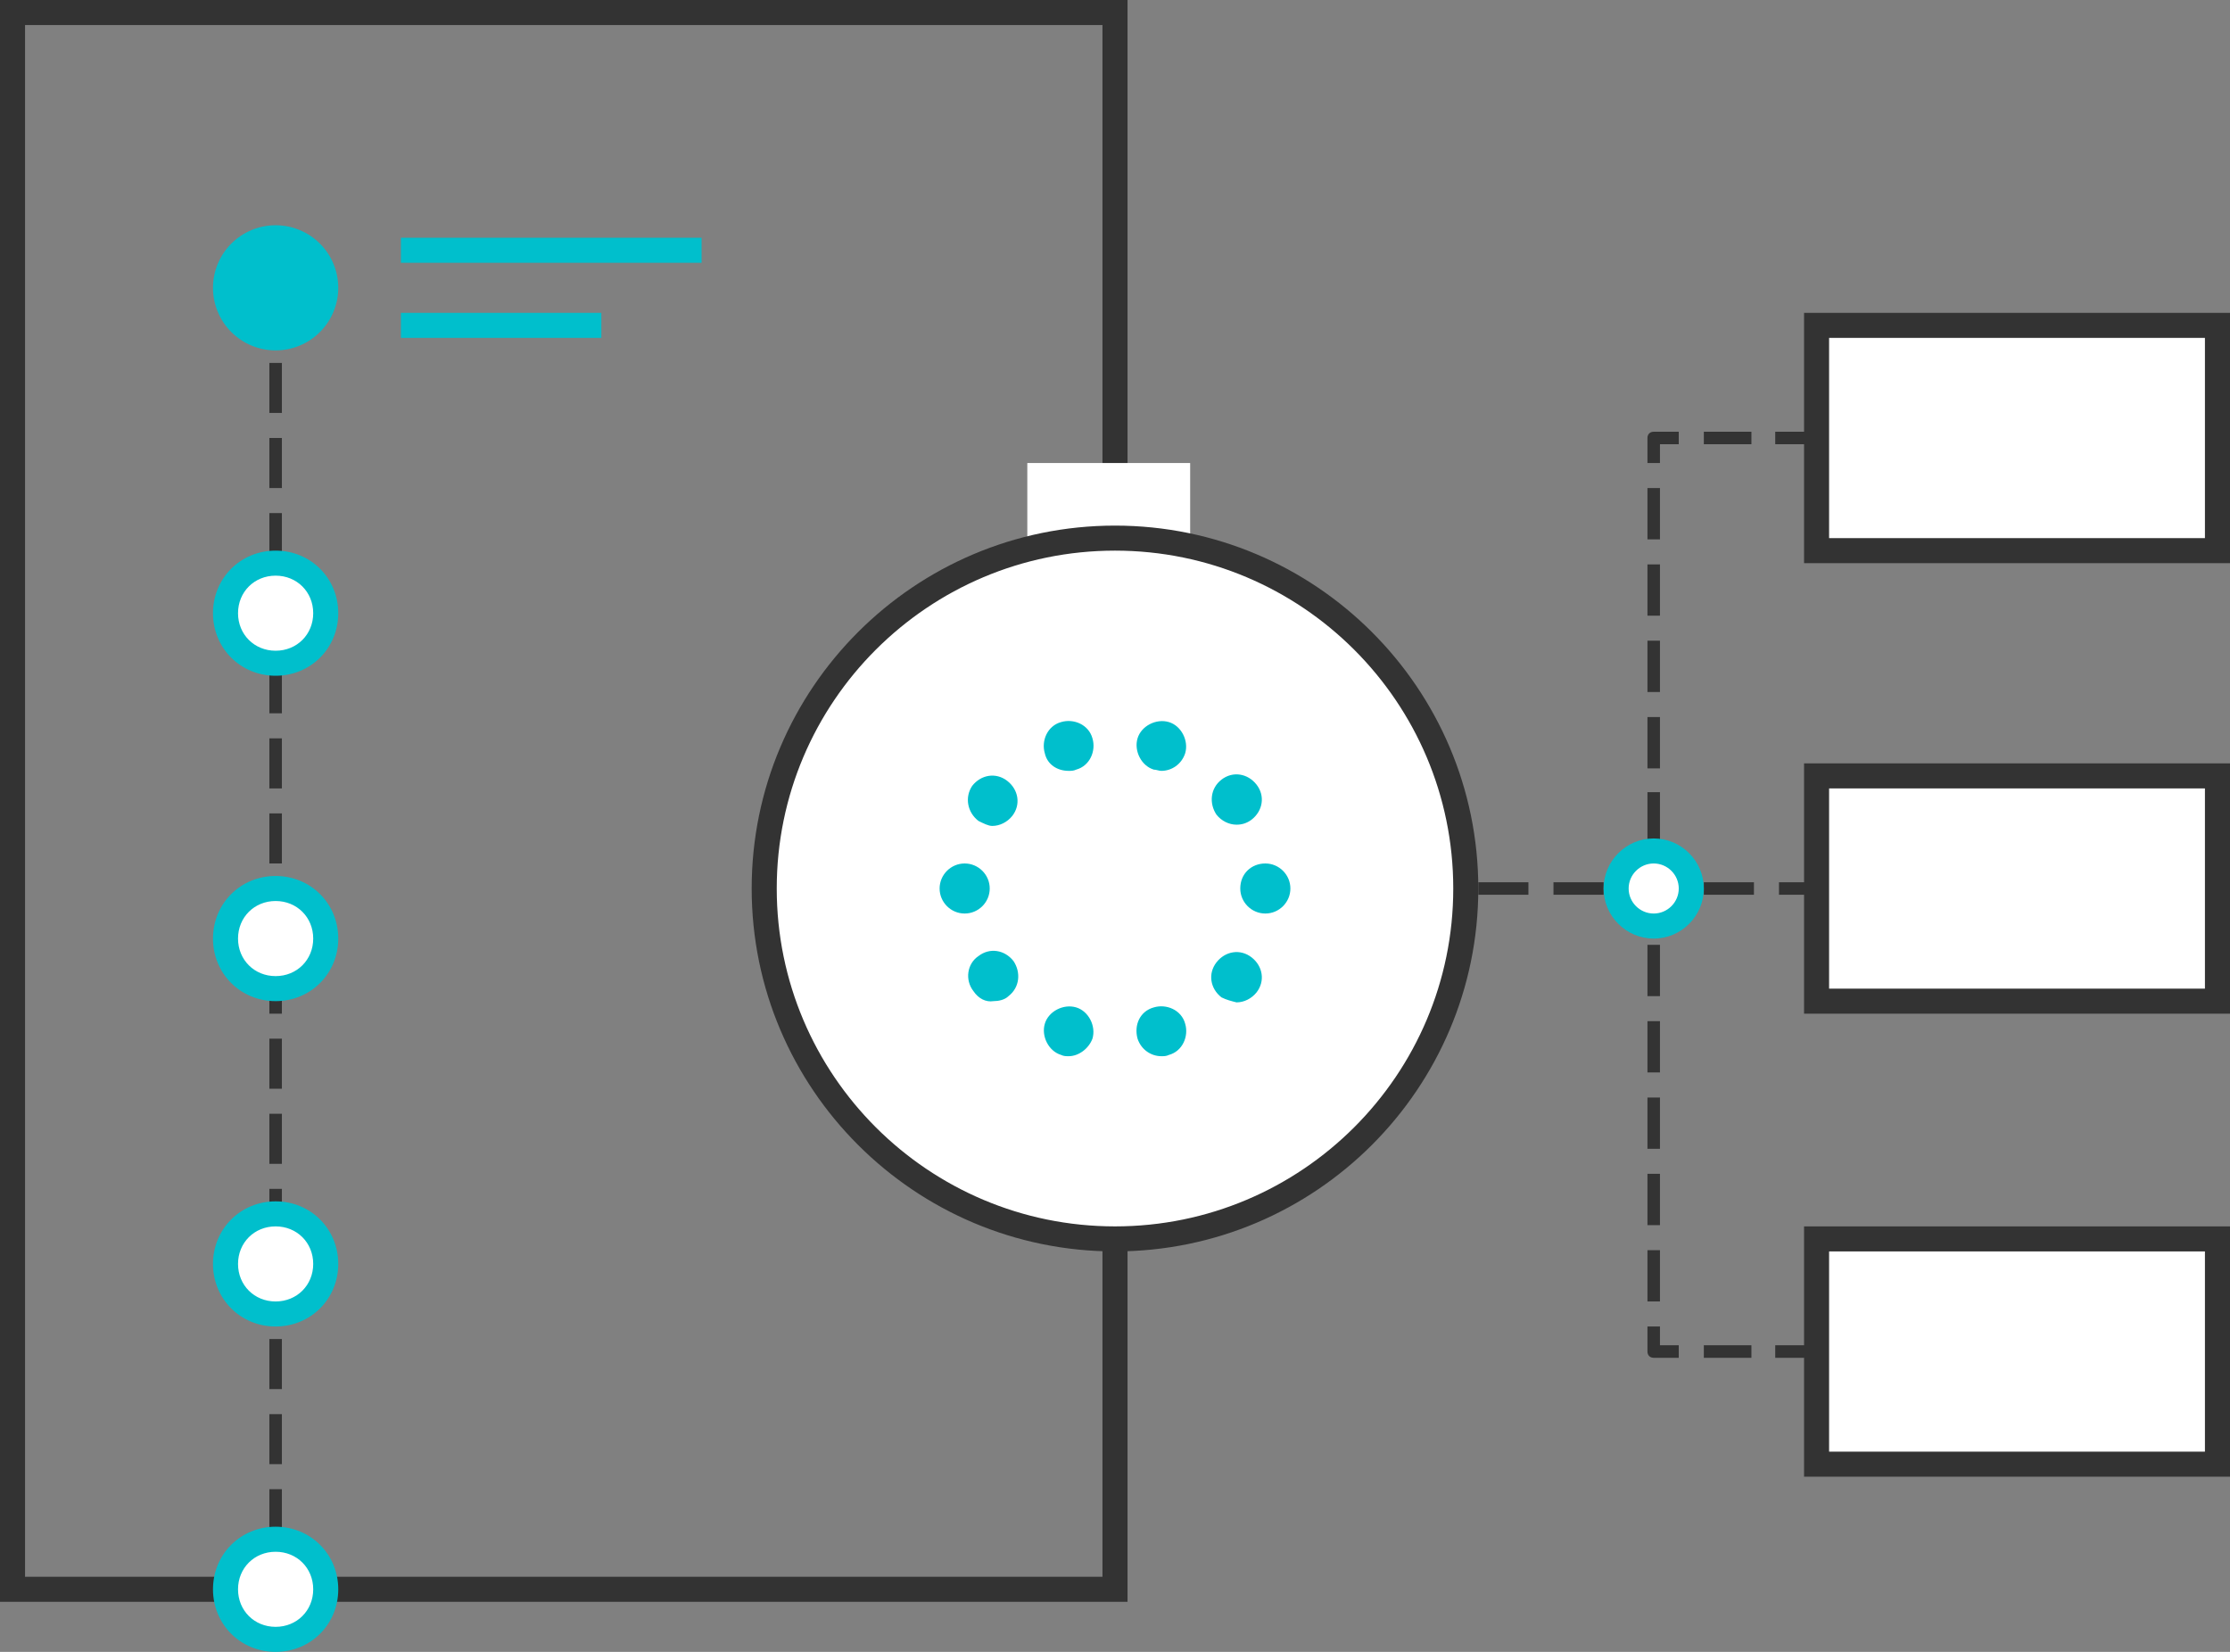 <svg xmlns="http://www.w3.org/2000/svg" xmlns:xlink="http://www.w3.org/1999/xlink" fill="none" version="1.1" width="108" height="80" viewBox="0 0 108 80"><rect x="0" y="0" width="108" height="80" fill="#808080" stroke="none"/><defs><clipPath id="master_svg0_0_8098"><rect x="0" y="0" width="108" height="80" rx="0"/></clipPath></defs><g clip-path="url(#master_svg0_0_8098)"><g><g><path d="M13.652,76.364C13.652,76.364,13.045,76.364,13.045,76.364C13.045,76.364,13.045,75.758,13.045,75.758C13.045,75.758,13.652,75.758,13.652,75.758C13.652,75.758,13.652,76.364,13.652,76.364ZM13.652,74.545C13.652,74.545,13.045,74.545,13.045,74.545C13.045,74.545,13.045,72.121,13.045,72.121C13.045,72.121,13.652,72.121,13.652,72.121C13.652,72.121,13.652,74.545,13.652,74.545ZM13.652,70.909C13.652,70.909,13.045,70.909,13.045,70.909C13.045,70.909,13.045,68.485,13.045,68.485C13.045,68.485,13.652,68.485,13.652,68.485C13.652,68.485,13.652,70.909,13.652,70.909ZM13.652,67.273C13.652,67.273,13.045,67.273,13.045,67.273C13.045,67.273,13.045,64.848,13.045,64.848C13.045,64.848,13.652,64.848,13.652,64.848C13.652,64.848,13.652,67.273,13.652,67.273ZM13.652,63.636C13.652,63.636,13.045,63.636,13.045,63.636C13.045,63.636,13.045,61.212,13.045,61.212C13.045,61.212,13.652,61.212,13.652,61.212C13.652,61.212,13.652,63.636,13.652,63.636ZM13.652,60C13.652,60,13.045,60,13.045,60C13.045,60,13.045,57.576,13.045,57.576C13.045,57.576,13.652,57.576,13.652,57.576C13.652,57.576,13.652,60,13.652,60ZM13.652,56.364C13.652,56.364,13.045,56.364,13.045,56.364C13.045,56.364,13.045,53.939,13.045,53.939C13.045,53.939,13.652,53.939,13.652,53.939C13.652,53.939,13.652,56.364,13.652,56.364ZM13.652,52.727C13.652,52.727,13.045,52.727,13.045,52.727C13.045,52.727,13.045,50.303,13.045,50.303C13.045,50.303,13.652,50.303,13.652,50.303C13.652,50.303,13.652,52.727,13.652,52.727ZM13.652,49.091C13.652,49.091,13.045,49.091,13.045,49.091C13.045,49.091,13.045,46.667,13.045,46.667C13.045,46.667,13.652,46.667,13.652,46.667C13.652,46.667,13.652,49.091,13.652,49.091ZM13.652,45.455C13.652,45.455,13.045,45.455,13.045,45.455C13.045,45.455,13.045,43.03,13.045,43.03C13.045,43.03,13.652,43.03,13.652,43.03C13.652,43.03,13.652,45.455,13.652,45.455ZM13.652,41.818C13.652,41.818,13.045,41.818,13.045,41.818C13.045,41.818,13.045,39.394,13.045,39.394C13.045,39.394,13.652,39.394,13.652,39.394C13.652,39.394,13.652,41.818,13.652,41.818ZM13.652,38.182C13.652,38.182,13.045,38.182,13.045,38.182C13.045,38.182,13.045,35.758,13.045,35.758C13.045,35.758,13.652,35.758,13.652,35.758C13.652,35.758,13.652,38.182,13.652,38.182ZM13.652,34.545C13.652,34.545,13.045,34.545,13.045,34.545C13.045,34.545,13.045,32.121,13.045,32.121C13.045,32.121,13.652,32.121,13.652,32.121C13.652,32.121,13.652,34.545,13.652,34.545ZM13.652,30.909C13.652,30.909,13.045,30.909,13.045,30.909C13.045,30.909,13.045,28.485,13.045,28.485C13.045,28.485,13.652,28.485,13.652,28.485C13.652,28.485,13.652,30.909,13.652,30.909ZM13.652,27.273C13.652,27.273,13.045,27.273,13.045,27.273C13.045,27.273,13.045,24.848,13.045,24.848C13.045,24.848,13.652,24.848,13.652,24.848C13.652,24.848,13.652,27.273,13.652,27.273ZM13.652,23.636C13.652,23.636,13.045,23.636,13.045,23.636C13.045,23.636,13.045,21.212,13.045,21.212C13.045,21.212,13.652,21.212,13.652,21.212C13.652,21.212,13.652,23.636,13.652,23.636ZM13.652,20C13.652,20,13.045,20,13.045,20C13.045,20,13.045,17.576,13.045,17.576C13.045,17.576,13.652,17.576,13.652,17.576C13.652,17.576,13.652,20,13.652,20ZM13.652,16.364C13.652,16.364,13.045,16.364,13.045,16.364C13.045,16.364,13.045,13.939,13.045,13.939C13.045,13.939,13.652,13.939,13.652,13.939C13.652,13.939,13.652,16.364,13.652,16.364Z" fill="#333333" fill-opacity="1"/></g></g><g><g><path d="M54.607,77.576C54.607,77.576,0,77.576,0,77.576C0,77.576,0,0,0,0C0,0,54.607,0,54.607,0C54.607,0,54.607,77.576,54.607,77.576ZM1.213,76.364C1.213,76.364,53.393,76.364,53.393,76.364C53.393,76.364,53.393,1.212,53.393,1.212C53.393,1.212,1.213,1.212,1.213,1.212C1.213,1.212,1.213,76.364,1.213,76.364Z" fill="#333333" fill-opacity="1"/></g></g><g><g><path d="M16.382,13.939Q16.382,14.088,16.367,14.236Q16.353,14.385,16.324,14.531Q16.295,14.677,16.251,14.819Q16.208,14.962,16.151,15.099Q16.094,15.237,16.024,15.368Q15.954,15.499,15.871,15.623Q15.788,15.747,15.693,15.862Q15.599,15.977,15.493,16.082Q15.388,16.187,15.273,16.282Q15.158,16.376,15.034,16.459Q14.91,16.542,14.778,16.612Q14.647,16.682,14.509,16.739Q14.372,16.796,14.229,16.839Q14.086,16.882,13.94,16.911Q13.794,16.941,13.646,16.955Q13.497,16.97,13.348,16.97Q13.199,16.97,13.051,16.955Q12.903,16.941,12.756,16.911Q12.61,16.882,12.468,16.839Q12.325,16.796,12.187,16.739Q12.05,16.682,11.918,16.612Q11.787,16.542,11.663,16.459Q11.539,16.376,11.424,16.282Q11.309,16.187,11.203,16.082Q11.098,15.977,11.003,15.862Q10.909,15.747,10.826,15.623Q10.743,15.499,10.673,15.368Q10.603,15.237,10.546,15.099Q10.488,14.962,10.445,14.819Q10.402,14.677,10.373,14.531Q10.344,14.385,10.329,14.236Q10.315,14.088,10.315,13.939Q10.315,13.791,10.329,13.642Q10.344,13.494,10.373,13.348Q10.402,13.202,10.445,13.06Q10.488,12.917,10.546,12.78Q10.603,12.642,10.673,12.511Q10.743,12.38,10.826,12.256Q10.909,12.132,11.003,12.017Q11.098,11.902,11.203,11.797Q11.309,11.691,11.424,11.597Q11.539,11.502,11.663,11.42Q11.787,11.337,11.918,11.267Q12.05,11.197,12.187,11.14Q12.325,11.083,12.468,11.04Q12.61,10.996,12.756,10.967Q12.903,10.938,13.051,10.924Q13.199,10.909,13.348,10.909Q13.497,10.909,13.646,10.924Q13.794,10.938,13.94,10.967Q14.086,10.996,14.229,11.04Q14.372,11.083,14.509,11.14Q14.647,11.197,14.778,11.267Q14.91,11.337,15.034,11.42Q15.158,11.502,15.273,11.597Q15.388,11.691,15.493,11.797Q15.599,11.902,15.693,12.017Q15.788,12.132,15.871,12.256Q15.954,12.38,16.024,12.511Q16.094,12.642,16.151,12.78Q16.208,12.917,16.251,13.06Q16.295,13.202,16.324,13.348Q16.353,13.494,16.367,13.642Q16.382,13.791,16.382,13.939Z" fill="#00BFCC" fill-opacity="1"/></g></g><g><g><g><path d="M15.775,29.697Q15.775,29.816,15.764,29.935Q15.752,30.053,15.729,30.17Q15.705,30.287,15.671,30.401Q15.636,30.515,15.591,30.625Q15.545,30.735,15.489,30.84Q15.432,30.945,15.366,31.044Q15.3,31.143,15.224,31.235Q15.149,31.327,15.064,31.411Q14.98,31.495,14.888,31.571Q14.796,31.646,14.697,31.713Q14.598,31.779,14.492,31.835Q14.387,31.891,14.277,31.937Q14.167,31.982,14.053,32.017Q13.939,32.051,13.822,32.075Q13.705,32.098,13.586,32.11Q13.468,32.121,13.348,32.121Q13.229,32.121,13.11,32.11Q12.992,32.098,12.875,32.075Q12.758,32.051,12.644,32.017Q12.53,31.982,12.42,31.937Q12.309,31.891,12.204,31.835Q12.099,31.779,12,31.713Q11.901,31.646,11.809,31.571Q11.716,31.495,11.632,31.411Q11.548,31.327,11.472,31.235Q11.397,31.143,11.33,31.044Q11.264,30.945,11.208,30.84Q11.152,30.735,11.106,30.625Q11.06,30.515,11.026,30.401Q10.991,30.287,10.968,30.17Q10.945,30.053,10.933,29.935Q10.921,29.816,10.921,29.697Q10.921,29.578,10.933,29.459Q10.945,29.341,10.968,29.224Q10.991,29.107,11.026,28.993Q11.06,28.879,11.106,28.769Q11.152,28.659,11.208,28.554Q11.264,28.449,11.33,28.35Q11.397,28.251,11.472,28.159Q11.548,28.067,11.632,27.983Q11.716,27.899,11.809,27.823Q11.901,27.747,12,27.681Q12.099,27.615,12.204,27.559Q12.309,27.503,12.42,27.457Q12.53,27.412,12.644,27.377Q12.758,27.343,12.875,27.319Q12.992,27.296,13.11,27.284Q13.229,27.273,13.348,27.273Q13.468,27.273,13.586,27.284Q13.705,27.296,13.822,27.319Q13.939,27.343,14.053,27.377Q14.167,27.412,14.277,27.457Q14.387,27.503,14.492,27.559Q14.598,27.615,14.697,27.681Q14.796,27.747,14.888,27.823Q14.98,27.899,15.064,27.983Q15.149,28.067,15.224,28.159Q15.3,28.251,15.366,28.35Q15.432,28.449,15.489,28.554Q15.545,28.659,15.591,28.769Q15.636,28.879,15.671,28.993Q15.705,29.107,15.729,29.224Q15.752,29.341,15.764,29.459Q15.775,29.578,15.775,29.697Z" fill="#FFFFFF" fill-opacity="1"/></g></g><g><g><path d="M13.348,27.879C14.38,27.879,15.169,28.667,15.169,29.697C15.169,30.727,14.38,31.515,13.348,31.515C12.317,31.515,11.528,30.727,11.528,29.697C11.528,28.667,12.317,27.879,13.348,27.879ZM13.348,26.667C11.649,26.667,10.315,28,10.315,29.697C10.315,31.394,11.649,32.727,13.348,32.727C15.047,32.727,16.382,31.394,16.382,29.697C16.382,28,15.047,26.667,13.348,26.667Z" fill="#00BFCC" fill-opacity="1"/></g></g></g><g><g><g><path d="M15.775,45.455Q15.775,45.574,15.764,45.692Q15.752,45.811,15.729,45.927Q15.705,46.044,15.671,46.158Q15.636,46.272,15.591,46.382Q15.545,46.492,15.489,46.597Q15.432,46.702,15.366,46.801Q15.3,46.9,15.224,46.992Q15.149,47.085,15.064,47.169Q14.98,47.253,14.888,47.329Q14.796,47.404,14.697,47.47Q14.598,47.536,14.492,47.593Q14.387,47.649,14.277,47.694Q14.167,47.74,14.053,47.774Q13.939,47.809,13.822,47.832Q13.705,47.855,13.586,47.867Q13.468,47.879,13.348,47.879Q13.229,47.879,13.11,47.867Q12.992,47.855,12.875,47.832Q12.758,47.809,12.644,47.774Q12.53,47.74,12.42,47.694Q12.309,47.649,12.204,47.593Q12.099,47.536,12,47.47Q11.901,47.404,11.809,47.329Q11.716,47.253,11.632,47.169Q11.548,47.085,11.472,46.992Q11.397,46.9,11.33,46.801Q11.264,46.702,11.208,46.597Q11.152,46.492,11.106,46.382Q11.06,46.272,11.026,46.158Q10.991,46.044,10.968,45.927Q10.945,45.811,10.933,45.692Q10.921,45.574,10.921,45.455Q10.921,45.335,10.933,45.217Q10.945,45.098,10.968,44.982Q10.991,44.865,11.026,44.751Q11.06,44.637,11.106,44.527Q11.152,44.417,11.208,44.312Q11.264,44.207,11.33,44.108Q11.397,44.009,11.472,43.917Q11.548,43.825,11.632,43.74Q11.716,43.656,11.809,43.581Q11.901,43.505,12,43.439Q12.099,43.373,12.204,43.317Q12.309,43.26,12.42,43.215Q12.53,43.169,12.644,43.135Q12.758,43.1,12.875,43.077Q12.992,43.054,13.11,43.042Q13.229,43.03,13.348,43.03Q13.468,43.03,13.586,43.042Q13.705,43.054,13.822,43.077Q13.939,43.1,14.053,43.135Q14.167,43.169,14.277,43.215Q14.387,43.26,14.492,43.317Q14.598,43.373,14.697,43.439Q14.796,43.505,14.888,43.581Q14.98,43.656,15.064,43.74Q15.149,43.825,15.224,43.917Q15.3,44.009,15.366,44.108Q15.432,44.207,15.489,44.312Q15.545,44.417,15.591,44.527Q15.636,44.637,15.671,44.751Q15.705,44.865,15.729,44.982Q15.752,45.098,15.764,45.217Q15.775,45.335,15.775,45.455Z" fill="#FFFFFF" fill-opacity="1"/></g></g><g><g><path d="M13.348,43.636C14.38,43.636,15.169,44.424,15.169,45.455C15.169,46.485,14.38,47.273,13.348,47.273C12.317,47.273,11.528,46.485,11.528,45.455C11.528,44.424,12.317,43.636,13.348,43.636ZM13.348,42.424C11.649,42.424,10.315,43.758,10.315,45.455C10.315,47.152,11.649,48.485,13.348,48.485C15.047,48.485,16.382,47.152,16.382,45.455C16.382,43.758,15.047,42.424,13.348,42.424Z" fill="#00BFCC" fill-opacity="1"/></g></g></g><g><g><g><path d="M15.775,61.212Q15.775,61.331,15.764,61.45Q15.752,61.568,15.729,61.685Q15.705,61.802,15.671,61.916Q15.636,62.03,15.591,62.14Q15.545,62.25,15.489,62.355Q15.432,62.46,15.366,62.559Q15.3,62.658,15.224,62.75Q15.149,62.842,15.064,62.926Q14.98,63.011,14.888,63.086Q14.796,63.162,14.697,63.228Q14.598,63.294,14.492,63.35Q14.387,63.406,14.277,63.452Q14.167,63.497,14.053,63.532Q13.939,63.567,13.822,63.59Q13.705,63.613,13.586,63.625Q13.468,63.636,13.348,63.636Q13.229,63.636,13.11,63.625Q12.992,63.613,12.875,63.59Q12.758,63.567,12.644,63.532Q12.53,63.497,12.42,63.452Q12.309,63.406,12.204,63.35Q12.099,63.294,12,63.228Q11.901,63.162,11.809,63.086Q11.716,63.011,11.632,62.926Q11.548,62.842,11.472,62.75Q11.397,62.658,11.33,62.559Q11.264,62.46,11.208,62.355Q11.152,62.25,11.106,62.14Q11.06,62.03,11.026,61.916Q10.991,61.802,10.968,61.685Q10.945,61.568,10.933,61.45Q10.921,61.331,10.921,61.212Q10.921,61.093,10.933,60.975Q10.945,60.856,10.968,60.739Q10.991,60.622,11.026,60.508Q11.06,60.394,11.106,60.284Q11.152,60.174,11.208,60.069Q11.264,59.964,11.33,59.865Q11.397,59.766,11.472,59.674Q11.548,59.582,11.632,59.498Q11.716,59.414,11.809,59.338Q11.901,59.263,12,59.196Q12.099,59.13,12.204,59.074Q12.309,59.018,12.42,58.972Q12.53,58.927,12.644,58.892Q12.758,58.858,12.875,58.834Q12.992,58.811,13.11,58.8Q13.229,58.788,13.348,58.788Q13.468,58.788,13.586,58.8Q13.705,58.811,13.822,58.834Q13.939,58.858,14.053,58.892Q14.167,58.927,14.277,58.972Q14.387,59.018,14.492,59.074Q14.598,59.13,14.697,59.196Q14.796,59.263,14.888,59.338Q14.98,59.414,15.064,59.498Q15.149,59.582,15.224,59.674Q15.3,59.766,15.366,59.865Q15.432,59.964,15.489,60.069Q15.545,60.174,15.591,60.284Q15.636,60.394,15.671,60.508Q15.705,60.622,15.729,60.739Q15.752,60.856,15.764,60.975Q15.775,61.093,15.775,61.212Z" fill="#FFFFFF" fill-opacity="1"/></g></g><g><g><path d="M13.348,59.394C14.38,59.394,15.169,60.182,15.169,61.212C15.169,62.242,14.38,63.03,13.348,63.03C12.317,63.03,11.528,62.242,11.528,61.212C11.528,60.182,12.317,59.394,13.348,59.394ZM13.348,58.182C11.649,58.182,10.315,59.515,10.315,61.212C10.315,62.909,11.649,64.242,13.348,64.242C15.047,64.242,16.382,62.909,16.382,61.212C16.382,59.515,15.047,58.182,13.348,58.182Z" fill="#00BFCC" fill-opacity="1"/></g></g></g><g><g><g><path d="M15.775,76.97Q15.775,77.089,15.764,77.207Q15.752,77.326,15.729,77.443Q15.705,77.559,15.671,77.673Q15.636,77.787,15.591,77.897Q15.545,78.007,15.489,78.112Q15.432,78.218,15.366,78.317Q15.3,78.416,15.224,78.508Q15.149,78.6,15.064,78.684Q14.98,78.768,14.888,78.844Q14.796,78.919,14.697,78.985Q14.598,79.052,14.492,79.108Q14.387,79.164,14.277,79.209Q14.167,79.255,14.053,79.29Q13.939,79.324,13.822,79.347Q13.705,79.371,13.586,79.382Q13.468,79.394,13.348,79.394Q13.229,79.394,13.11,79.382Q12.992,79.371,12.875,79.347Q12.758,79.324,12.644,79.29Q12.53,79.255,12.42,79.209Q12.309,79.164,12.204,79.108Q12.099,79.052,12,78.985Q11.901,78.919,11.809,78.844Q11.716,78.768,11.632,78.684Q11.548,78.6,11.472,78.508Q11.397,78.416,11.33,78.317Q11.264,78.218,11.208,78.112Q11.152,78.007,11.106,77.897Q11.06,77.787,11.026,77.673Q10.991,77.559,10.968,77.443Q10.945,77.326,10.933,77.207Q10.921,77.089,10.921,76.97Q10.921,76.851,10.933,76.732Q10.945,76.614,10.968,76.497Q10.991,76.38,11.026,76.266Q11.06,76.152,11.106,76.042Q11.152,75.932,11.208,75.827Q11.264,75.722,11.33,75.623Q11.397,75.524,11.472,75.432Q11.548,75.34,11.632,75.255Q11.716,75.171,11.809,75.096Q11.901,75.02,12,74.954Q12.099,74.888,12.204,74.832Q12.309,74.776,12.42,74.73Q12.53,74.684,12.644,74.65Q12.758,74.615,12.875,74.592Q12.992,74.569,13.11,74.557Q13.229,74.545,13.348,74.545Q13.468,74.545,13.586,74.557Q13.705,74.569,13.822,74.592Q13.939,74.615,14.053,74.65Q14.167,74.684,14.277,74.73Q14.387,74.776,14.492,74.832Q14.598,74.888,14.697,74.954Q14.796,75.02,14.888,75.096Q14.98,75.171,15.064,75.255Q15.149,75.34,15.224,75.432Q15.3,75.524,15.366,75.623Q15.432,75.722,15.489,75.827Q15.545,75.932,15.591,76.042Q15.636,76.152,15.671,76.266Q15.705,76.38,15.729,76.497Q15.752,76.614,15.764,76.732Q15.775,76.851,15.775,76.97Z" fill="#FFFFFF" fill-opacity="1"/></g></g><g><g><path d="M13.348,75.152C14.38,75.152,15.169,75.939,15.169,76.97C15.169,78,14.38,78.788,13.348,78.788C12.317,78.788,11.528,78,11.528,76.97C11.528,75.939,12.317,75.152,13.348,75.152ZM13.348,73.939C11.649,73.939,10.315,75.273,10.315,76.97C10.315,78.667,11.649,80,13.348,80C15.047,80,16.382,78.667,16.382,76.97C16.382,75.273,15.047,73.939,13.348,73.939Z" fill="#00BFCC" fill-opacity="1"/></g></g></g><g><g><path d="M33.978,11.515C33.978,11.515,19.416,11.515,19.416,11.515C19.416,11.515,19.416,12.727,19.416,12.727C19.416,12.727,33.978,12.727,33.978,12.727C33.978,12.727,33.978,11.515,33.978,11.515Z" fill="#00BFCC" fill-opacity="1"/></g></g><g><g><path d="M29.124,15.152C29.124,15.152,19.416,15.152,19.416,15.152C19.416,15.152,19.416,16.364,19.416,16.364C19.416,16.364,29.124,16.364,29.124,16.364C29.124,16.364,29.124,15.152,29.124,15.152Z" fill="#00BFCC" fill-opacity="1"/></g></g><g><path d="M57.64,22.424C57.64,22.424,49.753,22.424,49.753,22.424C49.753,22.424,49.753,29.091,49.753,29.091C49.753,29.091,57.64,29.091,57.64,29.091C57.64,29.091,57.64,22.424,57.64,22.424Z" fill="#FFFFFF" fill-opacity="1"/></g><g><g><path d="M99.506,43.333C99.506,43.333,97.079,43.333,97.079,43.333C97.079,43.333,97.079,42.727,97.079,42.727C97.079,42.727,99.506,42.727,99.506,42.727C99.506,42.727,99.506,43.333,99.506,43.333ZM95.865,43.333C95.865,43.333,93.438,43.333,93.438,43.333C93.438,43.333,93.438,42.727,93.438,42.727C93.438,42.727,95.865,42.727,95.865,42.727C95.865,42.727,95.865,43.333,95.865,43.333ZM92.225,43.333C92.225,43.333,89.798,43.333,89.798,43.333C89.798,43.333,89.798,42.727,89.798,42.727C89.798,42.727,92.225,42.727,92.225,42.727C92.225,42.727,92.225,43.333,92.225,43.333ZM88.584,43.333C88.584,43.333,86.157,43.333,86.157,43.333C86.157,43.333,86.157,42.727,86.157,42.727C86.157,42.727,88.584,42.727,88.584,42.727C88.584,42.727,88.584,43.333,88.584,43.333ZM84.944,43.333C84.944,43.333,82.517,43.333,82.517,43.333C82.517,43.333,82.517,42.727,82.517,42.727C82.517,42.727,84.944,42.727,84.944,42.727C84.944,42.727,84.944,43.333,84.944,43.333ZM81.303,43.333C81.303,43.333,78.876,43.333,78.876,43.333C78.876,43.333,78.876,42.727,78.876,42.727C78.876,42.727,81.303,42.727,81.303,42.727C81.303,42.727,81.303,43.333,81.303,43.333ZM77.663,43.333C77.663,43.333,75.236,43.333,75.236,43.333C75.236,43.333,75.236,42.727,75.236,42.727C75.236,42.727,77.663,42.727,77.663,42.727C77.663,42.727,77.663,43.333,77.663,43.333ZM74.022,43.333C74.022,43.333,71.596,43.333,71.596,43.333C71.596,43.333,71.596,42.727,71.596,42.727C71.596,42.727,74.022,42.727,74.022,42.727C74.022,42.727,74.022,43.333,74.022,43.333ZM70.382,43.333C70.382,43.333,67.955,43.333,67.955,43.333C67.955,43.333,67.955,42.727,67.955,42.727C67.955,42.727,70.382,42.727,70.382,42.727C70.382,42.727,70.382,43.333,70.382,43.333ZM66.742,43.333C66.742,43.333,64.315,43.333,64.315,43.333C64.315,43.333,64.315,42.727,64.315,42.727C64.315,42.727,66.742,42.727,66.742,42.727C66.742,42.727,66.742,43.333,66.742,43.333ZM63.101,43.333C63.101,43.333,60.674,43.333,60.674,43.333C60.674,43.333,60.674,42.727,60.674,42.727C60.674,42.727,63.101,42.727,63.101,42.727C63.101,42.727,63.101,43.333,63.101,43.333ZM59.461,43.333C59.461,43.333,58.854,43.333,58.854,43.333C58.854,43.333,58.854,42.727,58.854,42.727C58.854,42.727,59.461,42.727,59.461,42.727C59.461,42.727,59.461,43.333,59.461,43.333Z" fill="#333333" fill-opacity="1"/></g></g><g><g><g><path d="M97.685,20.909C97.685,20.909,96.472,20.909,96.472,20.909C96.472,20.909,96.472,21.515,96.472,21.515C96.472,21.515,97.685,21.515,97.685,21.515C97.685,21.515,97.685,20.909,97.685,20.909Z" fill="#333333" fill-opacity="1"/></g></g><g><g><path d="M95.319,21.515C95.319,21.515,93.013,21.515,93.013,21.515C93.013,21.515,93.013,20.909,93.013,20.909C93.013,20.909,95.319,20.909,95.319,20.909C95.319,20.909,95.319,21.515,95.319,21.515ZM91.8,21.515C91.8,21.515,89.494,21.515,89.494,21.515C89.494,21.515,89.494,20.909,89.494,20.909C89.494,20.909,91.8,20.909,91.8,20.909C91.8,20.909,91.8,21.515,91.8,21.515ZM88.281,21.515C88.281,21.515,85.975,21.515,85.975,21.515C85.975,21.515,85.975,20.909,85.975,20.909C85.975,20.909,88.281,20.909,88.281,20.909C88.281,20.909,88.281,21.515,88.281,21.515ZM84.822,21.515C84.822,21.515,82.517,21.515,82.517,21.515C82.517,21.515,82.517,20.909,82.517,20.909C82.517,20.909,84.822,20.909,84.822,20.909C84.822,20.909,84.822,21.515,84.822,21.515Z" fill="#333333" fill-opacity="1"/></g></g><g><g><path d="M80.393,22.424C80.393,22.424,79.787,22.424,79.787,22.424C79.787,22.424,79.787,21.212,79.787,21.212C79.787,21.03,79.908,20.909,80.09,20.909C80.09,20.909,81.303,20.909,81.303,20.909C81.303,20.909,81.303,21.515,81.303,21.515C81.303,21.515,80.393,21.515,80.393,21.515C80.393,21.515,80.393,22.424,80.393,22.424Z" fill="#333333" fill-opacity="1"/></g></g><g><g><path d="M80.393,63.03C80.393,63.03,79.787,63.03,79.787,63.03C79.787,63.03,79.787,60.545,79.787,60.545C79.787,60.545,80.393,60.545,80.393,60.545C80.393,60.545,80.393,63.03,80.393,63.03ZM80.393,59.333C80.393,59.333,79.787,59.333,79.787,59.333C79.787,59.333,79.787,56.848,79.787,56.848C79.787,56.848,80.393,56.848,80.393,56.848C80.393,56.848,80.393,59.333,80.393,59.333ZM80.393,55.636C80.393,55.636,79.787,55.636,79.787,55.636C79.787,55.636,79.787,53.152,79.787,53.152C79.787,53.152,80.393,53.152,80.393,53.152C80.393,53.152,80.393,55.636,80.393,55.636ZM80.393,51.939C80.393,51.939,79.787,51.939,79.787,51.939C79.787,51.939,79.787,49.455,79.787,49.455C79.787,49.455,80.393,49.455,80.393,49.455C80.393,49.455,80.393,51.939,80.393,51.939ZM80.393,48.242C80.393,48.242,79.787,48.242,79.787,48.242C79.787,48.242,79.787,45.758,79.787,45.758C79.787,45.758,80.393,45.758,80.393,45.758C80.393,45.758,80.393,48.242,80.393,48.242ZM80.393,44.545C80.393,44.545,79.787,44.545,79.787,44.545C79.787,44.545,79.787,42.061,79.787,42.061C79.787,42.061,80.393,42.061,80.393,42.061C80.393,42.061,80.393,44.545,80.393,44.545ZM80.393,40.848C80.393,40.848,79.787,40.848,79.787,40.848C79.787,40.848,79.787,38.364,79.787,38.364C79.787,38.364,80.393,38.364,80.393,38.364C80.393,38.364,80.393,40.848,80.393,40.848ZM80.393,37.212C80.393,37.212,79.787,37.212,79.787,37.212C79.787,37.212,79.787,34.727,79.787,34.727C79.787,34.727,80.393,34.727,80.393,34.727C80.393,34.727,80.393,37.212,80.393,37.212ZM80.393,33.515C80.393,33.515,79.787,33.515,79.787,33.515C79.787,33.515,79.787,31.03,79.787,31.03C79.787,31.03,80.393,31.03,80.393,31.03C80.393,31.03,80.393,33.515,80.393,33.515ZM80.393,29.818C80.393,29.818,79.787,29.818,79.787,29.818C79.787,29.818,79.787,27.333,79.787,27.333C79.787,27.333,80.393,27.333,80.393,27.333C80.393,27.333,80.393,29.818,80.393,29.818ZM80.393,26.121C80.393,26.121,79.787,26.121,79.787,26.121C79.787,26.121,79.787,23.636,79.787,23.636C79.787,23.636,80.393,23.636,80.393,23.636C80.393,23.636,80.393,26.121,80.393,26.121Z" fill="#333333" fill-opacity="1"/></g></g><g><g><path d="M81.303,65.758C81.303,65.758,80.09,65.758,80.09,65.758C79.908,65.758,79.787,65.636,79.787,65.455C79.787,65.455,79.787,64.242,79.787,64.242C79.787,64.242,80.393,64.242,80.393,64.242C80.393,64.242,80.393,65.152,80.393,65.152C80.393,65.152,81.303,65.152,81.303,65.152C81.303,65.152,81.303,65.758,81.303,65.758Z" fill="#333333" fill-opacity="1"/></g></g><g><g><path d="M95.319,65.758C95.319,65.758,93.013,65.758,93.013,65.758C93.013,65.758,93.013,65.152,93.013,65.152C93.013,65.152,95.319,65.152,95.319,65.152C95.319,65.152,95.319,65.758,95.319,65.758ZM91.8,65.758C91.8,65.758,89.494,65.758,89.494,65.758C89.494,65.758,89.494,65.152,89.494,65.152C89.494,65.152,91.8,65.152,91.8,65.152C91.8,65.152,91.8,65.758,91.8,65.758ZM88.281,65.758C88.281,65.758,85.975,65.758,85.975,65.758C85.975,65.758,85.975,65.152,85.975,65.152C85.975,65.152,88.281,65.152,88.281,65.152C88.281,65.152,88.281,65.758,88.281,65.758ZM84.822,65.758C84.822,65.758,82.517,65.758,82.517,65.758C82.517,65.758,82.517,65.152,82.517,65.152C82.517,65.152,84.822,65.152,84.822,65.152C84.822,65.152,84.822,65.758,84.822,65.758Z" fill="#333333" fill-opacity="1"/></g></g><g><g><path d="M97.685,65.152C97.685,65.152,96.472,65.152,96.472,65.152C96.472,65.152,96.472,65.758,96.472,65.758C96.472,65.758,97.685,65.758,97.685,65.758C97.685,65.758,97.685,65.152,97.685,65.152Z" fill="#333333" fill-opacity="1"/></g></g></g><g><g><path d="M107.393,15.758C107.393,15.758,87.978,15.758,87.978,15.758C87.978,15.758,87.978,26.667,87.978,26.667C87.978,26.667,107.393,26.667,107.393,26.667C107.393,26.667,107.393,15.758,107.393,15.758Z" fill="#FFFFFF" fill-opacity="1"/></g><g><path d="M108,27.273C108,27.273,87.371,27.273,87.371,27.273C87.371,27.273,87.371,15.152,87.371,15.152C87.371,15.152,108,15.152,108,15.152C108,15.152,108,27.273,108,27.273ZM88.584,26.061C88.584,26.061,106.786,26.061,106.786,26.061C106.786,26.061,106.786,16.364,106.786,16.364C106.786,16.364,88.584,16.364,88.584,16.364C88.584,16.364,88.584,26.061,88.584,26.061Z" fill="#333333" fill-opacity="1"/></g></g><g><g><path d="M107.393,37.576C107.393,37.576,87.978,37.576,87.978,37.576C87.978,37.576,87.978,48.485,87.978,48.485C87.978,48.485,107.393,48.485,107.393,48.485C107.393,48.485,107.393,37.576,107.393,37.576Z" fill="#FFFFFF" fill-opacity="1"/></g><g><path d="M108,49.091C108,49.091,87.371,49.091,87.371,49.091C87.371,49.091,87.371,36.97,87.371,36.97C87.371,36.97,108,36.97,108,36.97C108,36.97,108,49.091,108,49.091ZM88.584,47.879C88.584,47.879,106.786,47.879,106.786,47.879C106.786,47.879,106.786,38.182,106.786,38.182C106.786,38.182,88.584,38.182,88.584,38.182C88.584,38.182,88.584,47.879,88.584,47.879Z" fill="#333333" fill-opacity="1"/></g></g><g><g><path d="M107.393,60C107.393,60,87.978,60,87.978,60C87.978,60,87.978,70.909,87.978,70.909C87.978,70.909,107.393,70.909,107.393,70.909C107.393,70.909,107.393,60,107.393,60Z" fill="#FFFFFF" fill-opacity="1"/></g><g><path d="M108,71.515C108,71.515,87.371,71.515,87.371,71.515C87.371,71.515,87.371,59.394,87.371,59.394C87.371,59.394,108,59.394,108,59.394C108,59.394,108,71.515,108,71.515ZM88.584,70.303C88.584,70.303,106.786,70.303,106.786,70.303C106.786,70.303,106.786,60.606,106.786,60.606C106.786,60.606,88.584,60.606,88.584,60.606C88.584,60.606,88.584,70.303,88.584,70.303Z" fill="#333333" fill-opacity="1"/></g></g><g><g><path d="M70.989,43.03Q70.989,43.447,70.968,43.863Q70.948,44.279,70.907,44.694Q70.866,45.108,70.805,45.52Q70.744,45.932,70.662,46.341Q70.581,46.75,70.48,47.154Q70.378,47.558,70.257,47.956Q70.136,48.355,69.996,48.747Q69.855,49.139,69.696,49.524Q69.536,49.909,69.358,50.286Q69.179,50.662,68.983,51.03Q68.786,51.397,68.572,51.755Q68.357,52.112,68.126,52.458Q67.894,52.805,67.646,53.139Q67.397,53.474,67.133,53.796Q66.868,54.118,66.588,54.426Q66.308,54.735,66.013,55.03Q65.718,55.324,65.409,55.604Q65.1,55.884,64.778,56.148Q64.455,56.412,64.12,56.661Q63.785,56.909,63.438,57.14Q63.092,57.372,62.734,57.586Q62.376,57.8,62.008,57.996Q61.641,58.193,61.264,58.371Q60.887,58.549,60.501,58.708Q60.116,58.868,59.723,59.008Q59.331,59.148,58.932,59.269Q58.532,59.39,58.128,59.491Q57.723,59.593,57.314,59.674Q56.905,59.755,56.493,59.816Q56.08,59.877,55.665,59.918Q55.25,59.959,54.834,59.98Q54.417,60,54,60Q53.583,60,53.166,59.98Q52.75,59.959,52.335,59.918Q51.92,59.877,51.507,59.816Q51.095,59.755,50.686,59.674Q50.277,59.593,49.872,59.491Q49.468,59.39,49.068,59.269Q48.669,59.148,48.277,59.008Q47.884,58.868,47.499,58.708Q47.113,58.549,46.736,58.371Q46.359,58.193,45.992,57.996Q45.624,57.8,45.266,57.586Q44.908,57.372,44.562,57.14Q44.215,56.909,43.88,56.661Q43.545,56.412,43.222,56.148Q42.9,55.884,42.591,55.604Q42.282,55.324,41.987,55.03Q41.692,54.735,41.412,54.426Q41.132,54.118,40.868,53.796Q40.603,53.474,40.354,53.139Q40.106,52.805,39.874,52.458Q39.643,52.112,39.428,51.755Q39.214,51.397,39.017,51.03Q38.821,50.662,38.642,50.286Q38.464,49.909,38.304,49.524Q38.145,49.139,38.004,48.747Q37.864,48.355,37.743,47.956Q37.622,47.558,37.52,47.154Q37.419,46.75,37.338,46.341Q37.256,45.932,37.195,45.52Q37.134,45.108,37.093,44.694Q37.052,44.279,37.032,43.863Q37.011,43.447,37.011,43.03Q37.011,42.614,37.032,42.198Q37.052,41.782,37.093,41.367Q37.134,40.952,37.195,40.54Q37.256,40.128,37.338,39.72Q37.419,39.311,37.52,38.907Q37.622,38.503,37.743,38.104Q37.864,37.706,38.004,37.313Q38.145,36.921,38.304,36.536Q38.464,36.151,38.642,35.775Q38.821,35.398,39.017,35.031Q39.214,34.663,39.428,34.306Q39.643,33.949,39.874,33.602Q40.106,33.256,40.354,32.921Q40.603,32.587,40.868,32.265Q41.132,31.943,41.412,31.634Q41.692,31.325,41.987,31.031Q42.282,30.736,42.591,30.457Q42.9,30.177,43.222,29.913Q43.545,29.648,43.88,29.4Q44.215,29.152,44.562,28.921Q44.908,28.689,45.266,28.475Q45.624,28.261,45.992,28.064Q46.359,27.868,46.736,27.69Q47.113,27.512,47.499,27.352Q47.884,27.193,48.277,27.053Q48.669,26.912,49.068,26.791Q49.468,26.67,49.872,26.569Q50.277,26.468,50.686,26.387Q51.095,26.305,51.507,26.244Q51.92,26.183,52.335,26.142Q52.75,26.101,53.166,26.081Q53.583,26.061,54,26.061Q54.417,26.061,54.834,26.081Q55.25,26.101,55.665,26.142Q56.08,26.183,56.493,26.244Q56.905,26.305,57.314,26.387Q57.723,26.468,58.128,26.569Q58.532,26.67,58.932,26.791Q59.331,26.912,59.723,27.053Q60.116,27.193,60.501,27.352Q60.887,27.512,61.264,27.69Q61.641,27.868,62.008,28.064Q62.376,28.261,62.734,28.475Q63.092,28.689,63.438,28.921Q63.785,29.152,64.12,29.4Q64.455,29.648,64.778,29.913Q65.1,30.177,65.409,30.457Q65.718,30.736,66.013,31.031Q66.308,31.325,66.588,31.634Q66.868,31.943,67.133,32.265Q67.397,32.587,67.646,32.921Q67.894,33.256,68.126,33.602Q68.357,33.949,68.572,34.306Q68.786,34.663,68.983,35.031Q69.179,35.398,69.358,35.775Q69.536,36.151,69.696,36.536Q69.855,36.921,69.996,37.313Q70.136,37.706,70.257,38.104Q70.378,38.503,70.48,38.907Q70.581,39.311,70.662,39.72Q70.744,40.128,70.805,40.54Q70.866,40.952,70.907,41.367Q70.948,41.782,70.968,42.198Q70.989,42.614,70.989,43.03Z" fill="#FFFFFF" fill-opacity="1"/></g><g><path d="M54,60.606C44.292,60.606,36.404,52.727,36.404,43.03C36.404,33.333,44.292,25.455,54,25.455C63.708,25.455,71.595,33.333,71.595,43.03C71.595,52.727,63.708,60.606,54,60.606ZM54,26.667C44.96,26.667,37.618,34,37.618,43.03C37.618,52.061,44.96,59.394,54,59.394C63.04,59.394,70.382,52.061,70.382,43.03C70.382,34,63.04,26.667,54,26.667Z" fill="#333333" fill-opacity="1"/></g></g><g><g><path d="M51.391,51.091C50.784,50.909,50.42,50.182,50.602,49.576C50.784,48.97,51.512,48.606,52.119,48.788C52.726,48.97,53.09,49.697,52.908,50.303C52.726,50.788,52.24,51.152,51.755,51.152C51.634,51.152,51.512,51.152,51.391,51.091ZM55.092,50.303C54.91,49.636,55.213,48.97,55.881,48.788C56.488,48.606,57.216,48.909,57.398,49.576C57.58,50.182,57.276,50.909,56.609,51.091C56.488,51.152,56.366,51.152,56.245,51.152C55.76,51.152,55.274,50.849,55.092,50.303ZM47.144,48C46.719,47.455,46.84,46.667,47.387,46.303C47.933,45.879,48.661,46,49.085,46.545C49.449,47.091,49.389,47.818,48.843,48.242C48.661,48.424,48.357,48.485,48.115,48.485C47.751,48.545,47.387,48.364,47.144,48ZM59.157,48.303C58.611,47.879,58.49,47.152,58.915,46.606C59.339,46.061,60.067,45.939,60.614,46.364C61.16,46.788,61.281,47.515,60.856,48.061C60.614,48.364,60.249,48.545,59.885,48.545C59.643,48.485,59.4,48.424,59.157,48.303ZM45.506,43.03C45.506,42.364,46.052,41.818,46.719,41.818C47.387,41.818,47.933,42.364,47.933,43.03C47.933,43.697,47.387,44.242,46.719,44.242C46.052,44.242,45.506,43.697,45.506,43.03ZM60.067,43.03C60.067,42.303,60.614,41.818,61.281,41.818C61.948,41.818,62.494,42.364,62.494,43.03C62.494,43.697,61.948,44.242,61.281,44.242C60.614,44.242,60.067,43.697,60.067,43.03ZM47.387,39.758C46.84,39.333,46.719,38.606,47.083,38.061C47.508,37.515,48.236,37.394,48.782,37.818C49.328,38.242,49.449,38.97,49.025,39.515C48.782,39.818,48.418,40,48.054,40C47.872,40,47.629,39.879,47.387,39.758ZM58.915,39.455C58.551,38.909,58.611,38.182,59.157,37.758C59.703,37.333,60.431,37.455,60.856,38C61.281,38.545,61.16,39.273,60.614,39.697C60.371,39.879,60.128,39.939,59.885,39.939C59.521,39.939,59.157,39.758,58.915,39.455ZM50.602,36.485C50.42,35.879,50.724,35.152,51.391,34.97C51.998,34.788,52.726,35.091,52.908,35.758C53.09,36.364,52.787,37.091,52.119,37.273C51.998,37.333,51.876,37.333,51.755,37.333C51.209,37.333,50.724,37.03,50.602,36.485ZM55.881,37.273C55.274,37.091,54.91,36.364,55.092,35.758C55.274,35.152,56.002,34.788,56.609,34.97C57.216,35.152,57.58,35.879,57.398,36.485C57.216,37.03,56.73,37.333,56.245,37.333C56.124,37.333,56.002,37.273,55.881,37.273Z" fill="#00BFCC" fill-opacity="1"/></g></g><g><g><g><path d="M81.91,43.03Q81.91,43.12,81.901,43.209Q81.893,43.297,81.875,43.385Q81.858,43.473,81.832,43.558Q81.806,43.644,81.772,43.726Q81.737,43.809,81.695,43.887Q81.653,43.966,81.603,44.04Q81.554,44.115,81.497,44.184Q81.44,44.253,81.377,44.316Q81.314,44.379,81.245,44.436Q81.176,44.492,81.101,44.542Q81.027,44.592,80.948,44.634Q80.869,44.676,80.786,44.71Q80.704,44.744,80.618,44.77Q80.533,44.796,80.445,44.814Q80.357,44.831,80.268,44.84Q80.179,44.848,80.09,44.848Q80,44.848,79.911,44.84Q79.822,44.831,79.735,44.814Q79.647,44.796,79.562,44.77Q79.476,44.744,79.393,44.71Q79.311,44.676,79.232,44.634Q79.153,44.592,79.079,44.542Q79.004,44.492,78.935,44.436Q78.866,44.379,78.803,44.316Q78.74,44.253,78.683,44.184Q78.626,44.115,78.576,44.04Q78.527,43.966,78.485,43.887Q78.442,43.809,78.408,43.726Q78.374,43.644,78.348,43.558Q78.322,43.473,78.305,43.385Q78.287,43.297,78.278,43.209Q78.27,43.12,78.27,43.03Q78.27,42.941,78.278,42.852Q78.287,42.763,78.305,42.676Q78.322,42.588,78.348,42.503Q78.374,42.417,78.408,42.335Q78.442,42.252,78.485,42.173Q78.527,42.094,78.576,42.02Q78.626,41.946,78.683,41.877Q78.74,41.808,78.803,41.745Q78.866,41.681,78.935,41.625Q79.004,41.568,79.079,41.519Q79.153,41.469,79.232,41.427Q79.311,41.385,79.393,41.351Q79.476,41.316,79.562,41.29Q79.647,41.264,79.735,41.247Q79.822,41.23,79.911,41.221Q80,41.212,80.09,41.212Q80.179,41.212,80.268,41.221Q80.357,41.23,80.445,41.247Q80.533,41.264,80.618,41.29Q80.704,41.316,80.786,41.351Q80.869,41.385,80.948,41.427Q81.027,41.469,81.101,41.519Q81.176,41.568,81.245,41.625Q81.314,41.681,81.377,41.745Q81.44,41.808,81.497,41.877Q81.554,41.946,81.603,42.02Q81.653,42.094,81.695,42.173Q81.737,42.252,81.772,42.335Q81.806,42.417,81.832,42.503Q81.858,42.588,81.875,42.676Q81.893,42.763,81.901,42.852Q81.91,42.941,81.91,43.03Z" fill="#FFFFFF" fill-opacity="1"/></g></g><g><g><path d="M80.09,41.818C80.757,41.818,81.303,42.364,81.303,43.03C81.303,43.697,80.757,44.242,80.09,44.242C79.422,44.242,78.876,43.697,78.876,43.03C78.876,42.364,79.422,41.818,80.09,41.818ZM80.09,40.606C78.755,40.606,77.663,41.697,77.663,43.03C77.663,44.364,78.755,45.455,80.09,45.455C81.425,45.455,82.517,44.364,82.517,43.03C82.517,41.697,81.425,40.606,80.09,40.606Z" fill="#00BFCC" fill-opacity="1"/></g></g></g></g></svg>